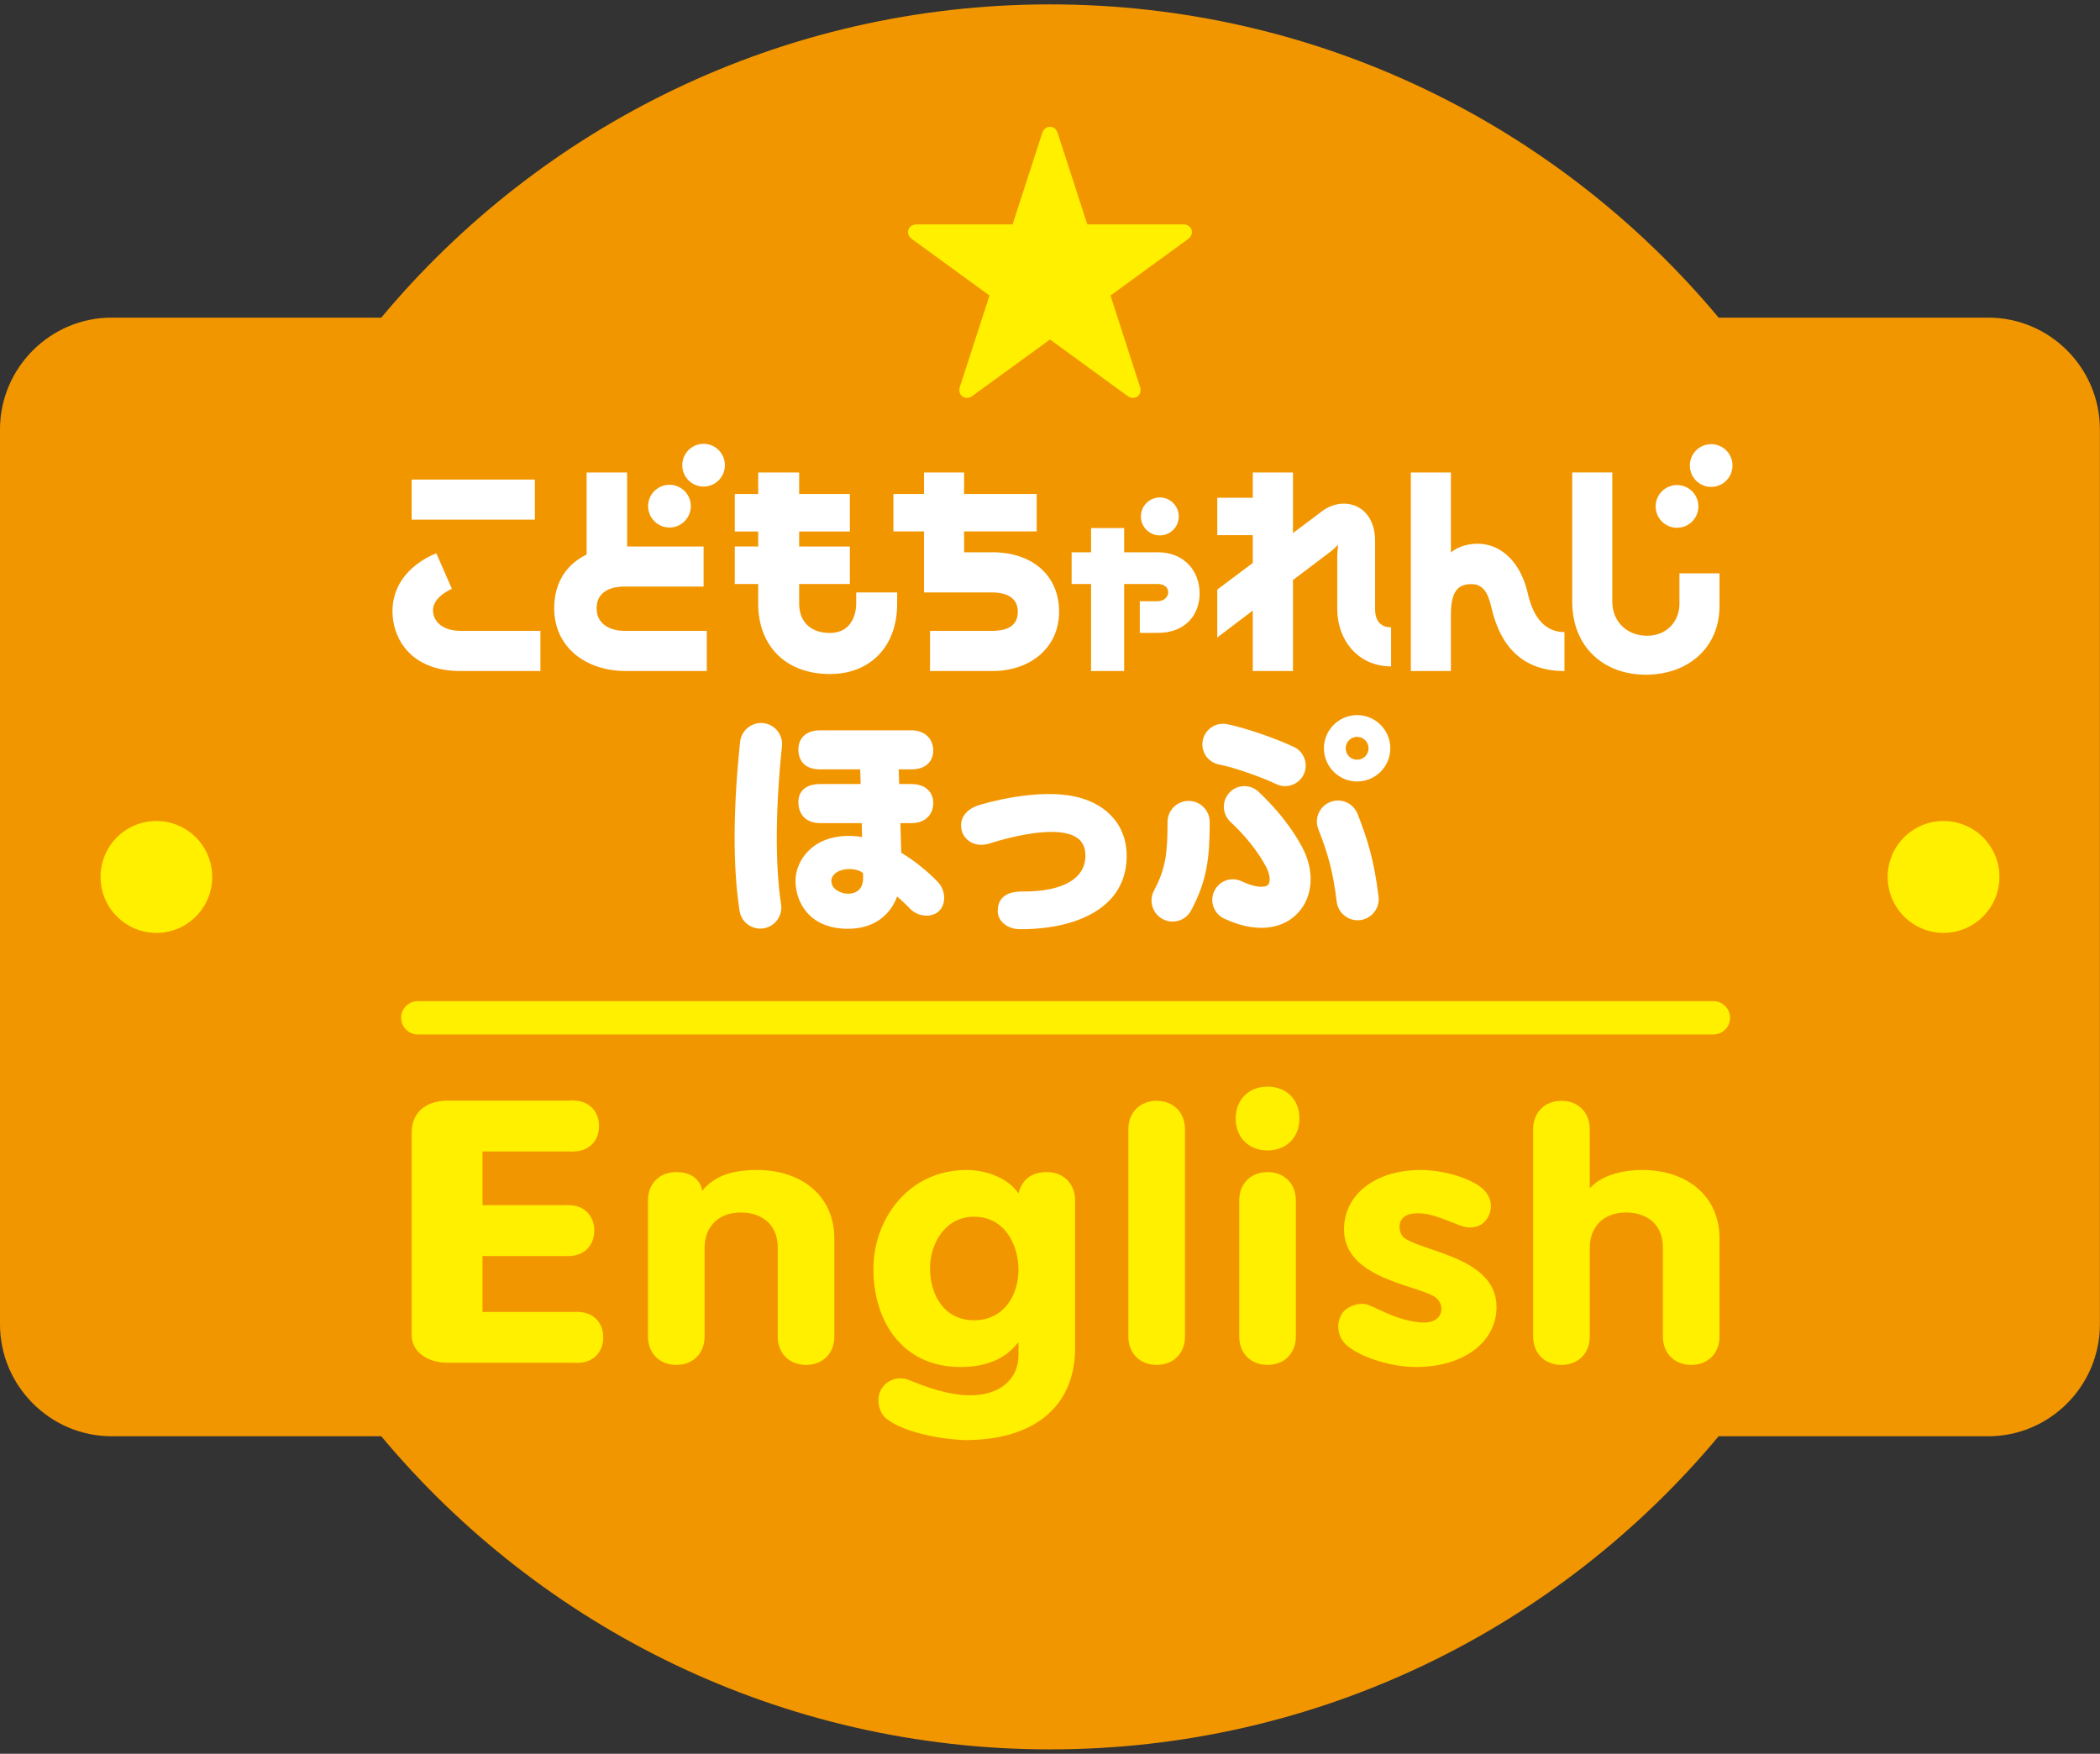 <?xml version="1.0" encoding="iso-8859-1"?>
<!-- Generator: Adobe Illustrator 21.1.0, SVG Export Plug-In . SVG Version: 6.00 Build 0)  -->
<svg version="1.1" id="&#x30EC;&#x30A4;&#x30E4;&#x30FC;_1"
	 xmlns="http://www.w3.org/2000/svg" xmlns:xlink="http://www.w3.org/1999/xlink" x="0px" y="0px" viewBox="0 0 189.2 158"
	 style="enable-background:new 0 0 189.2 158;" xml:space="preserve">
<rect x="0" y="0" width="189.2" height="158" fill="#333333" stroke="none"/>
<style type="text/css">
	.st0{fill:#F29600;}
	.st1{fill-rule:evenodd;clip-rule:evenodd;fill:#FFF000;}
	.st2{fill:#FFFFFF;}
	.st3{fill-rule:evenodd;clip-rule:evenodd;fill:#FFFFFF;}
	.st4{fill:none;stroke:#FFF000;stroke-width:3;stroke-linecap:round;stroke-linejoin:round;stroke-miterlimit:10;}
	.st5{fill:#FFF000;}
</style>
<g id="logo_x5F_hop">
	<path class="st0" d="M179.13,28.615h-24.29c-14.4-17.25-36.04-28.22-60.24-28.22c-24.21,0-45.85,10.97-60.25,28.22H10.06
		C4.53,28.615,0,33.145,0,38.685v80.63c0,5.54,4.53,10.08,10.06,10.08h24.29c14.4,17.24,36.04,28.21,60.25,28.21
		c24.2,0,45.84-10.97,60.24-28.21h24.29c5.54,0,10.06-4.54,10.06-10.08v-80.63C189.19,33.145,184.67,28.615,179.13,28.615z"/>
	<g>
		<g>
			<path class="st1" d="M37.09,102.045c0-1.66,1.07-2.89,3.32-2.89h11.27v4.58h-8.21v4.84h7.79v4.58h-7.79v5.04h8.6v4.58h-11.7
				c-1.87,0-3.28-1-3.28-2.49V102.045z"/>
			<path class="st1" d="M49.4,101.445c0-1.37,0.95-2.29,2.28-2.29c1.34,0,2.29,0.92,2.29,2.29s-0.95,2.29-2.29,2.29
				C50.35,103.735,49.4,102.815,49.4,101.445z"/>
			<path class="st1" d="M49.78,120.485c0-1.38,0.95-2.29,2.29-2.29c1.33,0,2.28,0.91,2.28,2.29c0,1.37-0.95,2.29-2.28,2.29
				C50.73,122.775,49.78,121.855,49.78,120.485z"/>
			<path class="st1" d="M48.97,110.865c0-1.37,0.95-2.29,2.29-2.29c1.33,0,2.28,0.92,2.28,2.29c0,1.37-0.95,2.29-2.28,2.29
				C49.92,113.155,48.97,112.235,48.97,110.865z"/>
		</g>
		<path class="st1" d="M58.38,108.145c0-1.53,1.06-2.55,2.55-2.55c1.31,0,2.16,0.64,2.34,1.69c0.99-1.24,2.51-1.88,4.92-1.88
			c4,0,6.98,2.3,6.98,6.19v8.81c0,1.54-1.06,2.56-2.55,2.56c-1.49,0-2.55-1.02-2.55-2.56v-8.01c0-2.14-1.49-3.16-3.33-3.16
			c-2.09,0-3.26,1.37-3.26,3.16v8.01c0,1.54-1.06,2.56-2.55,2.56c-1.49,0-2.55-1.02-2.55-2.56V108.145z"/>
		<path class="st1" d="M101.66,101.735c0-1.53,1.06-2.56,2.55-2.56s2.55,1.03,2.55,2.56v18.67c0,1.54-1.06,2.56-2.55,2.56
			s-2.55-1.02-2.55-2.56V101.735z"/>
		<path class="st1" d="M138.13,101.735c0-1.53,1.06-2.56,2.55-2.56c1.49,0,2.55,1.03,2.55,2.56v5.26h0.07
			c1.06-1.18,3.05-1.59,4.64-1.59c4,0,6.98,2.3,6.98,6.19v8.81c0,1.54-1.07,2.56-2.55,2.56c-1.49,0-2.55-1.02-2.55-2.56v-8.01
			c0-2.14-1.49-3.16-3.33-3.16c-2.09,0-3.26,1.37-3.26,3.16v8.01c0,1.54-1.06,2.56-2.55,2.56c-1.49,0-2.55-1.02-2.55-2.56V101.735z"
			/>
		<g>
			<path class="st1" d="M111.65,108.145c0-1.53,1.06-2.55,2.55-2.55c1.49,0,2.55,1.02,2.55,2.55v12.26c0,1.54-1.06,2.56-2.55,2.56
				c-1.49,0-2.55-1.02-2.55-2.56V108.145z"/>
			<path class="st1" d="M111.33,100.765c0-1.72,1.2-2.87,2.87-2.87c1.68,0,2.87,1.15,2.87,2.87c0,1.73-1.19,2.88-2.87,2.88
				C112.53,103.645,111.33,102.495,111.33,100.765z"/>
		</g>
		<path class="st1" d="M96.86,108.145c0-1.53-1.07-2.55-2.55-2.55c-1.42,0-2.23,0.7-2.55,1.92c-0.96-1.41-2.94-2.11-4.68-2.11
			c-5.13,0-8.39,4.31-8.39,8.94c0,4.56,2.51,8.81,7.86,8.81c2.34,0,4.07-0.77,5.14-2.17h0.07v1.08c0,2.33-1.84,3.64-4.32,3.64
			c-2.02,0-4.06-0.77-5.5-1.36c-0.97-0.4-2.03-0.06-2.54,0.81c-0.48,0.79-0.26,2.06,0.43,2.63c1.71,1.4,5.61,1.95,7.21,1.95
			c5.82,0,9.82-2.78,9.82-8.3V108.145z M91.76,114.405c0,2.24-1.28,4.54-4.01,4.54c-2.65,0-3.96-2.24-3.96-4.7
			c0-2.13,1.31-4.63,3.96-4.63C90.55,109.615,91.76,112.175,91.76,114.405z"/>
		<path class="st1" d="M131.58,110.415c-2.15-0.84-3.04-1.22-4.29-1.08c-1.58,0.17-1.33,1.8-0.76,2.2c1.82,1.28,8.3,1.78,8.3,6.22
			c0,3.07-2.86,5.4-7.26,5.4c-2.03,0-4.75-0.74-6.17-1.9c-0.91-0.76-1.06-1.98-0.51-2.88c0.43-0.71,1.65-1.11,2.42-0.8
			c1.38,0.57,2.55,1.34,4.62,1.56c2.26,0.23,2.38-1.76,1.2-2.39c-1.94-1.04-8.04-1.7-8.04-5.98c0-3.19,2.87-5.36,6.91-5.36
			c2.2,0,4.66,0.82,5.62,1.73c0.79,0.75,0.87,1.69,0.46,2.48C133.49,110.735,132.31,110.695,131.58,110.415z"/>
	</g>
	<g>
		<g>
			<path class="st2" d="M107.09,72.155c-1.05,0-1.9,0.85-1.9,1.9c0,2.86-0.18,4.22-1.22,6.18c-0.49,0.93-0.14,2.08,0.79,2.57
				c0.92,0.49,2.07,0.14,2.56-0.79c1.42-2.68,1.67-4.7,1.67-7.96C108.99,73.005,108.14,72.155,107.09,72.155z"/>
			<path class="st2" d="M122.31,73.325c-0.39-0.98-1.49-1.46-2.46-1.07c-0.98,0.38-1.46,1.49-1.07,2.46
				c0.83,2.12,1.31,3.71,1.65,6.52c0.13,1.04,1.07,1.78,2.11,1.66c1.04-0.13,1.79-1.07,1.66-2.12
				C123.81,77.575,123.24,75.685,122.31,73.325z"/>
			<path class="st2" d="M109.84,68.875c1.33,0.25,3.86,1.15,5.15,1.77c0.93,0.44,2.03,0.04,2.47-0.88s0.04-2.03-0.88-2.47
				c-1.57-0.74-4.38-1.74-6.07-2.06c-1-0.18-1.96,0.48-2.15,1.49C108.17,67.725,108.84,68.695,109.84,68.875z"/>
			<path class="st2" d="M113.37,71.315c-0.75-0.69-1.92-0.65-2.61,0.1c-0.7,0.75-0.65,1.92,0.09,2.62c1.35,1.25,2.48,2.68,3.2,4.02
				c0.42,0.77,0.41,1.44,0.19,1.67c-0.22,0.22-1.02,0.32-2.37-0.33c-0.93-0.44-2.03-0.05-2.47,0.88c-0.44,0.92-0.05,2.03,0.87,2.47
				c2.67,1.27,5.15,1.1,6.64-0.47c1.4-1.46,1.56-3.81,0.4-5.97C116.41,74.615,115.01,72.845,113.37,71.315z"/>
			<path class="st2" d="M68.77,65.145c-1.04-0.11-1.98,0.65-2.09,1.69c-0.64,6.08-0.66,11.26-0.05,15.21
				c0.15,1.04,1.12,1.75,2.16,1.59c1.03-0.16,1.74-1.13,1.58-2.16c-0.54-3.58-0.51-8.57,0.08-14.24
				C70.56,66.195,69.81,65.255,68.77,65.145z"/>
			<path class="st3" d="M77.76,79.175c0,0.51-0.24,1.34-1.38,1.34c-0.47,0-1.47-0.3-1.48-1.16c0.01-0.6,0.69-1.06,1.61-1.06
				c0.35,0,0.95,0.07,1.25,0.38V79.175z M81.2,76.825l-0.08-2.67h0.99c1.3,0,1.97-0.81,1.97-1.81s-0.71-1.71-1.97-1.71h-1.1
				l-0.04-1.32h1.14c1.3,0,1.97-0.72,1.97-1.71c0-1-0.71-1.81-1.97-1.81H73.9c-1.3,0-1.97,0.73-1.97,1.73s0.58,1.79,1.97,1.79h3.6
				l0.04,1.32H73.9c-1.3,0-1.97,0.64-1.97,1.63c0,1,0.58,1.89,1.97,1.89h3.74l0.03,1.26c-0.39-0.07-0.78-0.11-1.16-0.11
				c-3.51,0-4.84,2.42-4.84,4.04c0,1.91,1.23,4.33,4.71,4.33c2.22,0,3.76-1.08,4.45-2.91c0.39,0.34,0.79,0.71,1.18,1.12
				c0.67,0.69,1.92,0.85,2.6,0.18c0.69-0.67,0.55-1.92-0.11-2.6C83.47,78.395,82.34,77.515,81.2,76.825z"/>
			<path class="st3" d="M122.27,68.445c-0.57,0-1.03-0.46-1.03-1.03s0.46-1.03,1.03-1.03s1.03,0.46,1.03,1.03
				S122.84,68.445,122.27,68.445z M122.27,64.425c-1.65,0-2.99,1.34-2.99,2.99s1.34,2.99,2.99,2.99c1.65,0,2.99-1.34,2.99-2.99
				S123.92,64.425,122.27,64.425z"/>
		</g>
		<g>
			<path class="st3" d="M97.79,77.095c0,2.05-2.02,3.22-5.53,3.22c-0.7,0-2.37,0.01-2.37,1.77c0,0.93,0.9,1.63,2.03,1.63
				c3.58,0,6.44-0.93,8.06-2.62c1.08-1.13,1.59-2.57,1.52-4.29c-0.1-2.43-1.71-4.28-4.31-4.96c-3.67-0.96-8.77,0.62-8.99,0.69
				c-1.21,0.38-1.8,1.25-1.56,2.27c0.2,0.81,1.09,1.58,2.44,1.21c0,0,5.92-2.01,8-0.51C97.56,75.855,97.79,76.385,97.79,77.095z"/>
		</g>
	</g>
	<g>
		<g>
			<path class="st2" d="M140.95,56.945c-1.66,0-2.79-1.18-3.32-3.55c-0.57-2.51-2.22-4.41-4.51-4.41c-1.21,0-2.01,0.46-2.4,0.79
				v-7.21h-3.61v17.89h3.61v-5.08c0-1.92,0.51-2.75,1.84-2.75c1.01,0,1.49,0.7,1.8,2.07c0.85,3.74,2.99,5.76,6.59,5.76V56.945z"/>
		</g>
		<g>
			<path class="st2" d="M104.3,49.755h-3.02v-2.18H98.3v2.18h-1.75v2.86h1.75v7.84h2.98v-7.84h3.02c0.51,0,0.95,0.23,0.95,0.76
				c0,0.4-0.4,0.79-0.95,0.79h-1.61v2.85h1.65c2.41,0,3.74-1.58,3.74-3.56C108.08,51.475,106.72,49.755,104.3,49.755z"/>
			<path class="st2" d="M104.5,48.235c0.94,0,1.7-0.76,1.7-1.71c0-0.94-0.76-1.71-1.7-1.71c-0.95,0-1.71,0.77-1.71,1.71
				C102.79,47.475,103.55,48.235,104.5,48.235z"/>
		</g>
		<g>
			<g>
				<rect x="37.09" y="43.205" class="st3" width="11.1" height="3.61"/>
			</g>
			<path class="st3" d="M39.31,49.845c-1.02,0.41-3.95,1.87-3.95,5.25c0,2.19,1.43,5.36,6.14,5.36h7.19v-3.62H41.5
				c-1.67,0-2.49-0.89-2.49-1.85c0-1.01,1.1-1.66,1.7-1.94L39.31,49.845z"/>
		</g>
		<path class="st2" d="M77.14,53.375v1.02c0,0.83-0.36,2.63-2.37,2.63c-1.86,0-2.77-1.14-2.77-2.63v-1.78h4.57v-3.38H72v-1.35h4.57
			v-3.38H72v-1.94h-3.69v1.94H66.2v3.38h2.11v1.35H66.2v3.38h2.11v1.78c0,3.74,2.43,6.33,6.46,6.33c3.6,0,6.06-2.44,6.06-6.33v-1.02
			H77.14z"/>
		<g>
			<circle class="st2" cx="151.092" cy="45.623" r="1.925"/>
			<path class="st2" d="M154.17,43.865c1.06,0,1.92-0.86,1.92-1.93c0-1.06-0.86-1.92-1.92-1.92c-1.07,0-1.92,0.86-1.92,1.92
				C152.25,43.005,153.1,43.865,154.17,43.865z"/>
		</g>
		<g>
			<path class="st3" d="M141.65,54.205c0,4.08,2.83,6.58,6.63,6.58c3.74,0,6.64-2.36,6.64-6.2v-2.93h-3.61v2.74
				c0,1.52-1.07,2.88-2.93,2.88c-1.78,0-3.12-1.26-3.12-3.07v-11.64h-3.61V54.205z"/>
		</g>
		<path class="st2" d="M56.2,56.835c-0.81,0-2.45-0.35-2.45-2.04c0-1.69,1.63-1.95,2.45-1.95h7.19v-3.61H56.5v-6.67h-3.65v7.39
			c-1.84,0.9-2.92,2.56-2.92,4.84c0,3.5,2.82,5.66,6.49,5.66h7.26v-3.62H56.2z"/>
		<path class="st2" d="M60.32,47.525c1.06,0,1.92-0.86,1.92-1.93c0-1.06-0.86-1.92-1.92-1.92s-1.93,0.86-1.93,1.92
			C58.39,46.665,59.26,47.525,60.32,47.525z"/>
		<path class="st2" d="M63.39,43.835c1.06,0,1.92-0.86,1.92-1.92c0-1.07-0.86-1.93-1.92-1.93s-1.92,0.86-1.92,1.93
			C61.47,42.975,62.33,43.835,63.39,43.835z"/>
		<g>
			<path class="st2" d="M89.39,49.755h-2.53v-1.88h6.54v-3.37h-6.54v-1.94h-3.61v1.94h-2.76v3.37h2.76v5.5h6.14
				c1.34,0,2.31,0.51,2.31,1.73s-0.87,1.73-2.31,1.73h-5.6v3.62h5.6c3.49,0,6.03-2.14,6.03-5.35
				C95.42,51.905,93.08,49.755,89.39,49.755z"/>
		</g>
		<path class="st2" d="M123.89,54.875v-6.11c0-3.38-2.9-4.11-4.75-2.73l-2.65,1.99v-5.46h-3.62v2.28h-3.2v3.37h3.2v2.5l-3.2,2.4
			v4.32l3.2-2.43v5.45h3.62v-8.2l3.4-2.57c0.22-0.17,0.67-0.61,0.67-0.61s-0.08,0.73-0.08,0.98v4.82c0,2.74,1.83,5.16,4.85,5.16
			v-3.52C124.36,56.515,123.89,55.895,123.89,54.875z"/>
	</g>
	<line class="st4" x1="37.64" y1="91.695" x2="154.37" y2="91.695"/>
	<path class="st5" d="M19.12,79.005c0,2.78-2.25,5.04-5.03,5.04s-5.03-2.26-5.03-5.04c0-2.79,2.25-5.04,5.03-5.04
		S19.12,76.215,19.12,79.005z"/>
	<path class="st5" d="M180.14,79.005c0,2.78-2.26,5.04-5.04,5.04c-2.77,0-5.03-2.26-5.03-5.04c0-2.79,2.26-5.04,5.03-5.04
		C177.88,73.965,180.14,76.215,180.14,79.005z"/>
	<path class="st5" d="M97.96,20.215h8.65c0.78,0,1.06,0.86,0.43,1.32l-6.99,5.09l2.66,8.23c0.25,0.75-0.49,1.28-1.12,0.82
		l-6.99-5.09l-7,5.09c-0.63,0.46-1.36-0.07-1.12-0.82l2.67-8.23l-6.99-5.09c-0.64-0.46-0.35-1.32,0.43-1.32h8.64l2.67-8.23
		c0.24-0.75,1.15-0.75,1.39,0L97.96,20.215z"/>
</g>
</svg>
